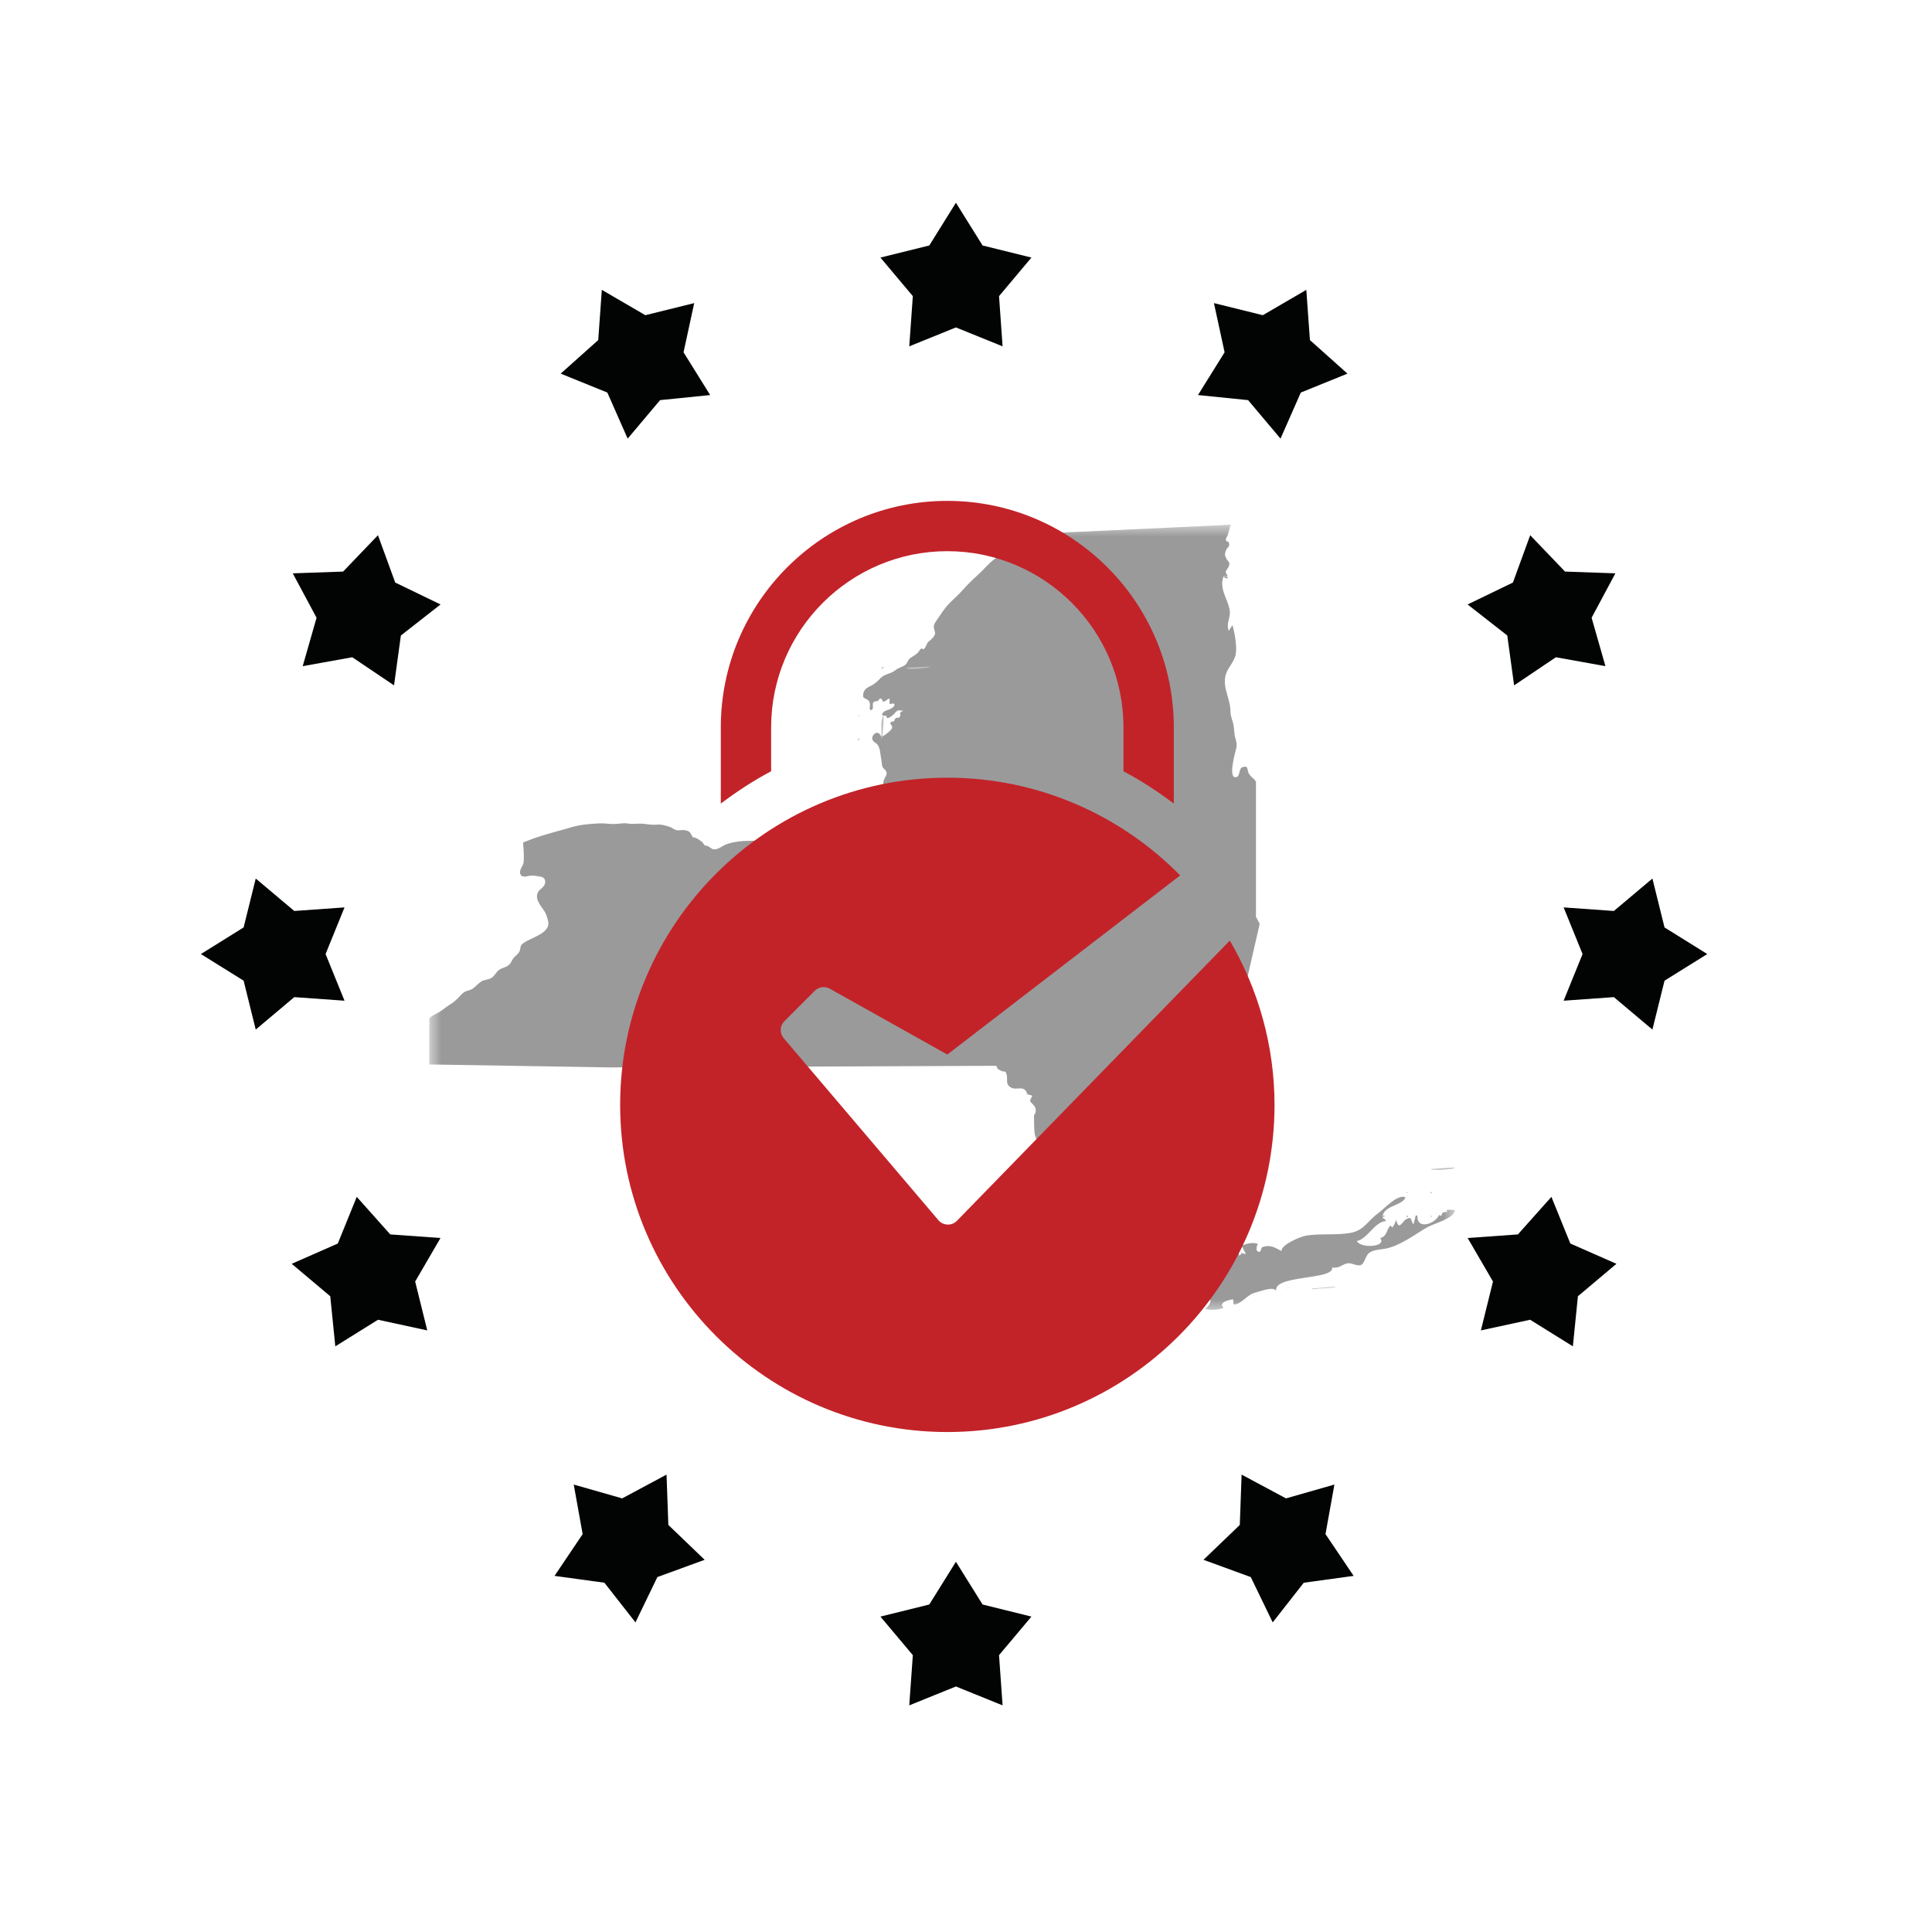 <?xml version="1.0" encoding="UTF-8"?>
<svg width="81px" height="80px" viewBox="0 0 81 80" version="1.1" xmlns="http://www.w3.org/2000/svg" xmlns:xlink="http://www.w3.org/1999/xlink">
    <title>NYCasinos - Assets - Images - State Regulations</title>
    <defs>
        <polygon id="path-1" points="0 0 43 0 43 33 0 33"></polygon>
    </defs>
    <g id="Page-1" stroke="none" stroke-width="1" fill="none" fill-rule="evenodd">
        <g id="Artboard" transform="translate(-1255, -487)">
            <g id="NYCasinos---Assets---Images---State-Regulations" transform="translate(1255.078, 487)">
                <g id="Group-3" transform="translate(8.344, 8.5)">
                    <path d="M61.364,30.384 L60.856,28.334 L59.24,29.694 L57.134,29.544 L57.928,31.5 L57.134,33.456 L59.24,33.306 L60.856,34.666 L61.364,32.616 L63.156,31.5 L61.364,30.384 Z M29.699,6.021 L31.655,5.228 L33.612,6.021 L33.463,3.916 L34.821,2.299 L32.773,1.792 L31.655,1.42108547e-13 L30.539,1.792 L28.49,2.299 L29.849,3.916 L29.699,6.021 Z M32.773,58.771 L31.655,56.979 L30.539,58.771 L28.49,59.278 L29.849,60.895 L29.699,63 L31.655,62.208 L33.612,63 L33.463,60.895 L34.821,59.278 L32.773,58.771 Z M56.621,41.68 L55.216,43.255 L53.11,43.405 L54.172,45.23 L53.665,47.279 L55.729,46.832 L57.521,47.947 L57.733,45.847 L59.348,44.487 L57.416,43.637 L56.621,41.68 Z M43.905,8.276 L45.264,9.89 L46.115,7.958 L48.071,7.165 L46.497,5.758 L46.346,3.652 L44.522,4.715 L42.473,4.208 L42.92,6.271 L41.804,8.063 L43.905,8.276 Z M47.524,53.742 L45.494,54.322 L43.633,53.325 L43.557,55.435 L42.035,56.897 L44.017,57.621 L44.937,59.521 L46.239,57.858 L48.33,57.571 L47.15,55.82 L47.524,53.742 Z M55.058,20.235 L56.809,19.056 L58.887,19.43 L58.307,17.4 L59.304,15.538 L57.193,15.464 L55.732,13.94 L55.008,15.924 L53.108,16.843 L54.771,18.144 L55.058,20.235 Z M6.022,33.456 L5.228,31.5 L6.022,29.544 L3.916,29.694 L2.3,28.334 L1.792,30.384 L0,31.5 L1.792,32.616 L2.3,34.666 L3.916,33.306 L6.022,33.456 Z M7.94,43.255 L6.535,41.68 L5.74,43.637 L3.808,44.487 L5.424,45.847 L5.636,47.947 L7.427,46.832 L9.491,47.279 L8.984,45.23 L10.046,43.405 L7.94,43.255 Z M17.893,9.89 L19.252,8.276 L21.352,8.063 L20.236,6.271 L20.683,4.208 L18.634,4.715 L16.81,3.652 L16.659,5.758 L15.085,7.165 L17.041,7.958 L17.893,9.89 Z M19.523,53.325 L17.662,54.322 L15.632,53.742 L16.006,55.82 L14.827,57.571 L16.918,57.858 L18.22,59.521 L19.139,57.621 L21.121,56.897 L19.599,55.435 L19.523,53.325 Z M7.424,13.94 L5.963,15.464 L3.852,15.538 L4.85,17.4 L4.269,19.43 L6.347,19.056 L8.098,20.235 L8.385,18.144 L10.048,16.843 L8.148,15.924 L7.424,13.94 Z" id="Combined-Shape" fill="#020303" fill-rule="nonzero"></path>
                    <g id="Group-40" opacity="0.4" transform="translate(9.578, 13.5)">
                        <path d="M30.798,32.078 C30.704,31.98 30.61,31.981 30.488,32.046 C30.384,32.101 30.363,32.258 30.371,32.356 C30.195,32.409 29.982,32.832 30.001,32.997 C30.162,33.035 30.571,32.744 30.701,32.644 C30.771,32.589 30.931,32.485 30.974,32.402 C31.066,32.225 30.892,32.178 30.798,32.078" id="Fill-1" fill="#5E5E5E"></path>
                        <path d="M40.985,28.026 C40.957,28.008 40.988,27.963 41.026,27.976 C41.03,28.003 40.985,28.026 40.985,28.026" id="Fill-3" fill="#5E5E5E"></path>
                        <path d="M39.95,29.042 C39.949,29.032 39.977,28.984 39.985,28.975 C40.001,28.955 40.019,28.943 40.046,28.955 C40.044,29.003 40.067,28.992 40.021,29.023 C40.004,29.034 39.963,29.071 39.95,29.034 L39.95,29.042 Z" id="Fill-5" fill="#5E5E5E"></path>
                        <path d="M41.977,28.976 C42,28.971 42.037,28.984 42.033,29.013 C42.028,29.044 41.989,29.004 41.968,29.003 C41.965,28.993 41.969,28.987 41.972,28.981 L41.977,28.976 Z" id="Fill-7" fill="#5E5E5E"></path>
                        <path d="M42.011,27.013 C42.162,27.008 42.9,26.942 42.98,26.955 C43.117,26.977 42.508,27.061 42.299,27.044 C42.299,27.044 41.933,27.052 42.011,27.013" id="Fill-9" fill="#5E5E5E"></path>
                        <path d="M37.245,32.027 C37.165,32.044 36.948,32.069 37.011,32.027 C37.151,32.014 37.304,32 37.457,31.989 C37.588,31.98 37.871,31.947 38,31.95 C38.006,31.994 37.245,32.027 37.245,32.027" id="Fill-11" fill="#5E5E5E"></path>
                        <g id="Group-15">
                            <mask id="mask-2" fill="white">
                                <use xlink:href="#path-1"></use>
                            </mask>
                            <g id="Clip-14"></g>
                            <path d="M33.468,2.166 C33.528,2.306 33.335,2.242 33.305,2.166 C33.384,2.116 33.401,2.198 33.482,2.217 C33.513,2.224 33.394,2.018 33.394,2.016 C33.38,1.897 33.471,1.863 33.511,1.759 C33.595,1.538 33.492,1.571 33.424,1.433 C33.359,1.299 33.326,1.247 33.404,1.068 C33.479,0.899 33.564,0.957 33.522,0.749 C33.51,0.687 33.412,0.731 33.397,0.638 C33.385,0.559 33.455,0.497 33.477,0.426 C33.522,0.28 33.559,0.151 33.581,-0 C33.581,-0 26.485,0.339 26.383,0.332 C26.273,0.324 26.261,0.274 26.173,0.222 C25.992,0.115 25.823,0.237 25.665,0.322 C25.58,0.368 25.513,0.414 25.412,0.425 C25.305,0.437 25.222,0.412 25.127,0.467 C25.065,0.503 24.987,0.582 24.944,0.64 C24.89,0.711 24.876,0.807 24.796,0.854 C24.713,0.902 24.596,0.869 24.511,0.918 C24.427,0.967 24.41,1.081 24.334,1.137 C24.256,1.194 24.142,1.177 24.052,1.21 C23.967,1.241 23.902,1.304 23.826,1.35 C23.507,1.545 23.281,1.846 23.002,2.099 C22.77,2.31 22.542,2.532 22.335,2.767 C22.158,2.967 21.951,3.138 21.767,3.332 C21.581,3.529 21.446,3.751 21.292,3.976 C21.23,4.066 21.161,4.147 21.15,4.258 C21.139,4.381 21.229,4.48 21.194,4.596 C21.159,4.714 21.02,4.832 20.928,4.904 C20.831,4.982 20.816,5.224 20.68,5.225 C20.677,5.212 20.68,5.201 20.677,5.188 C20.568,5.176 20.545,5.307 20.479,5.369 C20.414,5.43 20.321,5.489 20.249,5.535 C20.16,5.591 20.113,5.616 20.062,5.716 C20.016,5.807 19.998,5.849 19.908,5.906 C19.821,5.961 19.734,5.984 19.643,6.032 C19.565,6.074 19.496,6.14 19.417,6.178 C19.247,6.259 19.059,6.286 18.918,6.43 C18.789,6.563 18.678,6.674 18.514,6.751 C18.354,6.827 18.205,6.914 18.187,7.123 C18.174,7.279 18.246,7.265 18.344,7.322 C18.432,7.372 18.463,7.417 18.476,7.534 C18.481,7.579 18.412,7.833 18.552,7.757 C18.642,7.708 18.563,7.526 18.61,7.458 C18.662,7.383 18.74,7.417 18.807,7.379 C18.886,7.335 18.855,7.239 18.961,7.309 C19.034,7.357 18.945,7.453 19.102,7.399 C19.181,7.372 19.202,7.287 19.3,7.297 C19.302,7.334 19.281,7.469 19.301,7.495 C19.353,7.562 19.395,7.473 19.446,7.494 C19.594,7.556 19.411,7.684 19.331,7.723 C19.238,7.769 19.129,7.779 19.05,7.852 C18.894,7.997 19.026,8.007 19.169,8.014 C19.135,8.246 19.443,7.975 19.485,7.933 C19.537,7.881 19.578,7.806 19.656,7.787 C19.732,7.768 19.796,7.804 19.877,7.802 C19.85,7.82 19.785,7.829 19.757,7.866 C19.711,7.927 19.762,7.952 19.748,7.998 C19.703,8.152 19.644,8.049 19.541,8.121 C19.5,8.15 19.509,8.214 19.483,8.235 C19.455,8.257 19.373,8.248 19.357,8.267 C19.277,8.359 19.406,8.398 19.407,8.489 C19.408,8.598 19.134,8.796 19.05,8.845 C18.925,8.917 18.947,8.855 18.883,8.781 C18.736,8.612 18.513,8.854 18.581,9.02 C18.615,9.104 18.723,9.142 18.778,9.205 C18.902,9.352 18.897,9.56 18.934,9.75 C18.953,9.843 18.965,9.943 18.974,10.041 C18.988,10.183 19.011,10.175 19.102,10.271 C19.276,10.452 19.086,10.567 19.04,10.758 C19.018,10.849 19.038,10.956 19.01,11.046 C18.983,11.133 18.92,11.204 18.906,11.299 C18.742,11.403 18.617,11.53 18.41,11.527 C18.192,11.523 18.089,11.333 17.885,11.484 C17.788,11.555 17.723,11.669 17.623,11.737 C17.551,11.785 17.443,11.819 17.362,11.858 C17.28,11.898 17.199,11.93 17.125,11.988 C17.083,12.02 17.063,12.045 17.019,12.07 C16.975,12.096 16.943,12.085 16.899,12.12 C16.835,12.172 16.79,12.271 16.745,12.336 C16.684,12.423 16.6,12.484 16.545,12.572 C16.501,12.641 16.495,12.844 16.417,12.877 C16.333,12.913 16.384,12.813 16.319,12.786 C16.223,12.747 16.172,12.848 16.101,12.893 C15.971,12.975 15.718,12.986 15.733,13.197 C15.639,13.127 15.634,13.125 15.499,13.145 C15.413,13.158 15.288,13.158 15.221,13.221 C15.15,13.288 15.214,13.448 15.133,13.491 C15.026,13.547 14.992,13.392 14.939,13.354 C14.869,13.304 14.756,13.299 14.673,13.291 C14.563,13.281 14.487,13.257 14.385,13.237 C14.19,13.199 13.938,13.216 13.741,13.237 C13.494,13.265 13.242,13.243 12.994,13.277 C12.801,13.305 12.638,13.329 12.447,13.4 C12.286,13.461 12.099,13.633 11.919,13.61 C11.835,13.599 11.759,13.511 11.684,13.477 C11.64,13.457 11.579,13.464 11.539,13.434 C11.5,13.406 11.495,13.355 11.457,13.321 C11.36,13.234 11.179,13.101 11.043,13.103 C11.042,13.103 10.943,12.909 10.917,12.887 C10.847,12.827 10.744,12.807 10.655,12.801 C10.564,12.794 10.471,12.822 10.38,12.809 C10.257,12.793 10.185,12.7 10.07,12.665 C9.883,12.608 9.722,12.555 9.52,12.575 C9.33,12.594 9.15,12.556 8.966,12.538 C8.749,12.517 8.543,12.565 8.329,12.528 C8.127,12.492 7.938,12.548 7.736,12.548 C7.523,12.548 7.327,12.511 7.107,12.522 C6.686,12.543 6.3,12.578 5.904,12.698 C5.501,12.819 5.091,12.92 4.689,13.047 C4.483,13.111 4.278,13.182 4.078,13.265 C3.991,13.302 3.925,13.291 3.934,13.384 C3.95,13.568 3.988,14.053 3.939,14.209 C3.896,14.345 3.758,14.492 3.815,14.645 C3.884,14.831 4.137,14.718 4.262,14.711 C4.36,14.704 4.448,14.725 4.537,14.734 C4.711,14.752 4.894,14.79 4.852,15.029 C4.82,15.207 4.614,15.274 4.547,15.423 C4.394,15.759 4.779,16.06 4.892,16.328 C4.924,16.405 4.966,16.546 4.984,16.633 C5.082,17.141 4.236,17.315 3.957,17.533 C3.861,17.608 3.837,17.615 3.816,17.748 C3.795,17.877 3.78,17.92 3.685,18.013 C3.601,18.094 3.527,18.151 3.474,18.253 C3.425,18.347 3.409,18.396 3.32,18.468 C3.193,18.572 3.033,18.576 2.911,18.673 C2.797,18.763 2.747,18.902 2.619,18.992 C2.473,19.094 2.307,19.057 2.167,19.158 C2.063,19.232 1.972,19.319 1.878,19.405 C1.769,19.503 1.689,19.508 1.55,19.555 C1.459,19.586 1.402,19.639 1.334,19.708 C1.21,19.834 1.081,19.983 0.934,20.072 C0.769,20.172 0.623,20.29 0.469,20.398 C0.311,20.508 0.141,20.551 -3.7860478e-05,20.693 L-3.7860478e-05,22.629 L7.645,22.753 L23.764,22.685 C23.778,22.715 23.821,22.732 23.81,22.798 C23.927,22.875 24.002,22.93 24.151,22.93 C24.323,23.21 24.086,23.431 24.393,23.601 C24.624,23.729 24.956,23.468 25.069,23.871 C25.073,23.888 25.224,23.918 25.246,23.924 C25.316,23.945 25.199,24.082 25.198,24.099 C25.188,24.235 25.178,24.155 25.25,24.241 C25.372,24.385 25.458,24.429 25.409,24.664 C25.4,24.705 25.349,24.737 25.351,24.783 C25.36,25.011 25.347,25.333 25.382,25.542 C25.415,25.736 25.684,26.321 25.848,26.446 C25.922,26.502 26.054,26.451 26.138,26.488 C26.232,26.53 26.233,26.611 26.3,26.661 C26.383,26.722 26.445,26.696 26.558,26.719 C26.651,26.739 26.686,26.784 26.803,26.782 C26.856,26.781 26.868,26.741 26.928,26.755 C26.981,26.768 26.998,26.825 27.037,26.839 C27.07,26.85 27.157,26.829 27.173,26.838 C27.228,26.871 27.216,26.888 27.262,26.928 C27.501,27.132 27.643,27.402 27.907,27.603 C28.118,27.764 28.38,27.828 28.612,27.948 C28.876,28.085 29.175,28.22 29.426,28.382 C29.694,28.555 29.92,28.77 30.199,28.939 C30.464,29.1 30.776,29.159 31.051,29.303 C31.353,29.461 31.609,29.695 31.921,29.834 C31.928,29.521 31.967,29.164 31.878,28.86 C31.788,28.547 31.493,28.477 31.399,28.207 C31.323,27.987 31.492,27.846 31.483,27.644 C31.478,27.53 31.393,27.472 31.384,27.379 C31.371,27.244 31.445,27.176 31.458,27.06 C31.489,26.768 31.365,26.794 31.247,26.609 C31.036,26.278 31.104,25.873 31.425,25.621 C31.451,25.599 31.459,25.528 31.462,25.497 C31.635,25.614 31.477,25.883 31.437,26.031 C31.369,26.281 31.358,26.339 31.463,26.556 C31.559,26.752 31.625,26.882 31.582,27.133 C31.544,27.361 31.481,27.408 31.555,27.645 C31.742,28.243 32.231,28.763 32.18,29.423 C32.132,30.053 31.654,30.549 31.499,31.148 C31.401,31.529 31.109,32.538 31.447,32.855 C31.889,33.269 32.043,32.683 32.307,32.499 C32.724,32.208 32.942,32.553 32.528,32.876 C32.755,32.946 33.074,32.924 33.301,32.831 C33.048,32.616 33.532,32.486 33.708,32.477 C33.696,32.54 33.722,32.621 33.711,32.681 C33.979,32.747 34.294,32.275 34.602,32.202 C34.816,32.152 35.417,31.902 35.507,32.132 C35.352,31.444 37.934,31.675 37.851,31.146 C38.182,31.177 38.223,31.029 38.487,30.968 C38.67,30.927 38.92,31.121 39.078,31.027 C39.214,30.947 39.253,30.647 39.398,30.532 C39.572,30.394 39.878,30.391 40.075,30.354 C40.698,30.235 41.267,29.788 41.831,29.458 C42.1,29.3 42.967,29.092 43,28.739 C42.886,28.723 42.747,28.713 42.633,28.736 C42.648,28.766 42.677,28.783 42.69,28.81 C42.64,28.806 42.542,28.825 42.487,28.833 C42.478,28.846 42.426,28.964 42.422,28.976 C42.382,28.983 42.369,28.936 42.332,28.946 C42.166,29.317 41.396,29.58 41.425,28.968 C41.401,28.961 41.377,28.959 41.353,28.963 C41.319,29.082 41.297,29.228 41.26,29.336 C41.108,29.114 41.211,28.982 40.945,29.123 C40.803,29.198 40.641,29.637 40.535,29.14 C40.505,29.252 40.443,29.378 40.371,29.468 C40.348,29.444 40.325,29.407 40.299,29.38 C40.112,29.561 40.176,29.815 39.867,29.912 C40.152,30.285 39.045,30.353 38.884,30.031 C39.335,29.953 39.634,29.207 40.118,29.195 C40.054,29.137 40.09,29.108 39.963,29.069 C39.945,28.533 40.8,28.566 40.927,28.2 C40.589,28.05 40.054,28.669 39.784,28.863 C39.335,29.186 39.189,29.593 38.611,29.693 C38.002,29.798 37.371,29.708 36.767,29.804 C36.512,29.845 35.709,30.187 35.725,30.451 C35.431,30.298 35.275,30.179 34.936,30.282 C34.843,30.311 34.9,30.534 34.74,30.473 C34.633,30.432 34.695,30.224 34.735,30.153 C34.525,30.066 34.259,30.146 34.054,30.226 C34.11,30.336 34.185,30.48 34.233,30.571 C34.159,30.56 34.136,30.571 34.057,30.529 C34.016,30.603 34.023,30.599 33.96,30.642 C33.904,30.427 33.613,30.385 33.443,30.53 C33.254,30.691 33.408,30.895 33.302,31.124 C33.209,30.974 33.09,30.808 32.9,30.811 C32.919,30.86 32.911,31.008 32.948,31.073 C32.713,31.095 32.733,31.404 32.538,31.247 C32.278,31.038 32.576,30.61 32.726,30.461 C32.942,30.246 33.101,30.236 33.205,29.961 C33.361,29.551 33.025,29.315 32.865,28.97 C33.287,28.696 33.71,28.422 34.132,28.148 C33.869,27.741 33.734,27.617 33.734,27.191 C33.734,26.762 33.753,26.329 33.755,25.898 C33.76,24.793 33.773,23.688 33.782,22.582 C33.785,22.318 33.786,22.055 33.791,21.791 L33.686,21.648 L34.814,16.73 L34.657,16.441 L34.657,16.05 L34.657,10.771 C34.539,10.592 34.436,10.588 34.347,10.41 C34.278,10.273 34.349,10.086 34.105,10.16 C33.92,10.217 34.007,10.53 33.839,10.58 C33.481,10.685 33.761,9.636 33.797,9.503 C33.858,9.284 33.867,9.199 33.798,8.966 C33.738,8.766 33.75,8.598 33.712,8.383 C33.676,8.178 33.587,8.052 33.588,7.827 C33.588,7.209 33.114,6.666 33.508,6.027 C33.631,5.828 33.781,5.635 33.814,5.396 C33.859,5.066 33.765,4.537 33.673,4.211 C33.635,4.268 33.55,4.387 33.516,4.45 C33.398,4.127 33.599,3.885 33.559,3.607 C33.489,3.118 33.104,2.706 33.294,2.172 L33.468,2.166 Z" id="Fill-13" fill="#020303" mask="url(#mask-2)"></path>
                        </g>
                        <path d="M20.683,5.96 C20.526,5.973 20.149,5.975 20.05,5.997 C19.903,6.03 20.101,6.062 20.379,6.045 C20.526,6.036 20.77,6.006 20.878,5.992 C21.107,5.961 20.998,5.935 20.683,5.96" id="Fill-18" fill="#5E5E5E"></path>
                        <path d="M17.974,9.027 C18.008,9.037 18.028,9.007 18.028,8.978 C18.016,8.967 18.003,8.973 18,8.972 C18,8.972 17.965,8.998 17.974,9.027" id="Fill-20" fill="#5E5E5E"></path>
                        <path d="M18.002,7.98 C17.927,7.986 18.034,8.069 18.024,7.98 C18.013,7.978 18.002,7.98 18.002,7.98" id="Fill-22" fill="#5E5E5E"></path>
                        <path d="M18.952,6.041 C18.979,6.045 19.052,5.995 19.048,5.964 C19.03,5.956 19.01,5.955 19.002,5.973 C19.002,5.973 18.947,6.001 18.952,6.041" id="Fill-24" fill="#5E5E5E"></path>
                        <path d="M18.996,8.1 C18.925,8.274 18.959,8.549 18.955,9 C19.001,9.016 19.05,8.291 19.05,8.005 C19.03,7.973 18.996,8.1 18.996,8.1" id="Fill-26" fill="#5E5E5E"></path>
                        <path d="M18.002,8.97 C17.984,8.985 17.963,9.004 17.966,9.029 C18.018,9.05 18.035,9.01 18.034,8.966 C18.019,8.963 18.002,8.97 18.002,8.97" id="Fill-28" fill="#5E5E5E"></path>
                        <path d="M35.95,32.019 C35.989,32.019 36.03,31.991 36.05,31.971 C36.017,31.977 35.991,31.995 35.961,32.01 C35.962,32.024 35.956,32.023 35.95,32.029 L35.95,32.019 Z" id="Fill-30" fill="#5E5E5E"></path>
                        <path d="M42.036,28 C42.036,28.015 42.02,28.026 42,28.026 C41.98,28.026 41.964,28.015 41.964,28 C41.964,27.985 41.98,27.974 42,27.974 C42.02,27.974 42.036,27.985 42.036,28" id="Fill-32" fill="#5E5E5E"></path>
                        <path d="M41.035,29 C41.035,29.021 41.02,29.037 41,29.037 C40.98,29.037 40.965,29.021 40.965,29 C40.965,28.979 40.98,28.963 41,28.963 C41.02,28.963 41.035,28.979 41.035,29" id="Fill-34" fill="#5E5E5E"></path>
                        <path d="M19.025,6 C19.025,6.011 19.014,6.021 19,6.021 C18.986,6.021 18.975,6.011 18.975,6 C18.975,5.989 18.986,5.979 19,5.979 C19.014,5.979 19.025,5.989 19.025,6" id="Fill-38" fill="#5E5E5E"></path>
                    </g>
                    <path d="M31.295,24.106 C35.113,24.106 38.569,25.677 41.058,28.203 L31.295,35.713 L26.368,32.953 C26.162,32.838 25.903,32.874 25.737,33.041 L24.464,34.314 C24.27,34.508 24.257,34.819 24.436,35.028 L30.92,42.657 C31.121,42.894 31.482,42.906 31.699,42.683 L43.139,30.935 C44.321,32.962 45.011,35.311 45.013,37.823 C45.013,45.386 38.859,51.54 31.295,51.54 C23.732,51.54 17.578,45.386 17.578,37.823 C17.578,30.26 23.732,24.106 31.295,24.106 Z M31.294,12.5 C36.53,12.5 40.791,16.76 40.791,21.997 L40.791,25.192 C40.124,24.688 39.423,24.229 38.68,23.836 L38.68,21.995 C38.68,17.924 35.367,14.609 31.294,14.609 C27.221,14.609 23.908,17.924 23.908,21.995 L23.908,23.836 C23.165,24.229 22.465,24.688 21.798,25.192 L21.798,21.997 C21.798,16.76 26.058,12.5 31.294,12.5 Z" id="Combined-Shape" fill="#C22329" fill-rule="nonzero"></path>
                </g>
                <rect id="NYCasinos---Assets---Images---State-Regulation" fill-opacity="0" fill="#D8D8D8" x="0" y="0" width="80" height="80"></rect>
            </g>
        </g>
    </g>
</svg>